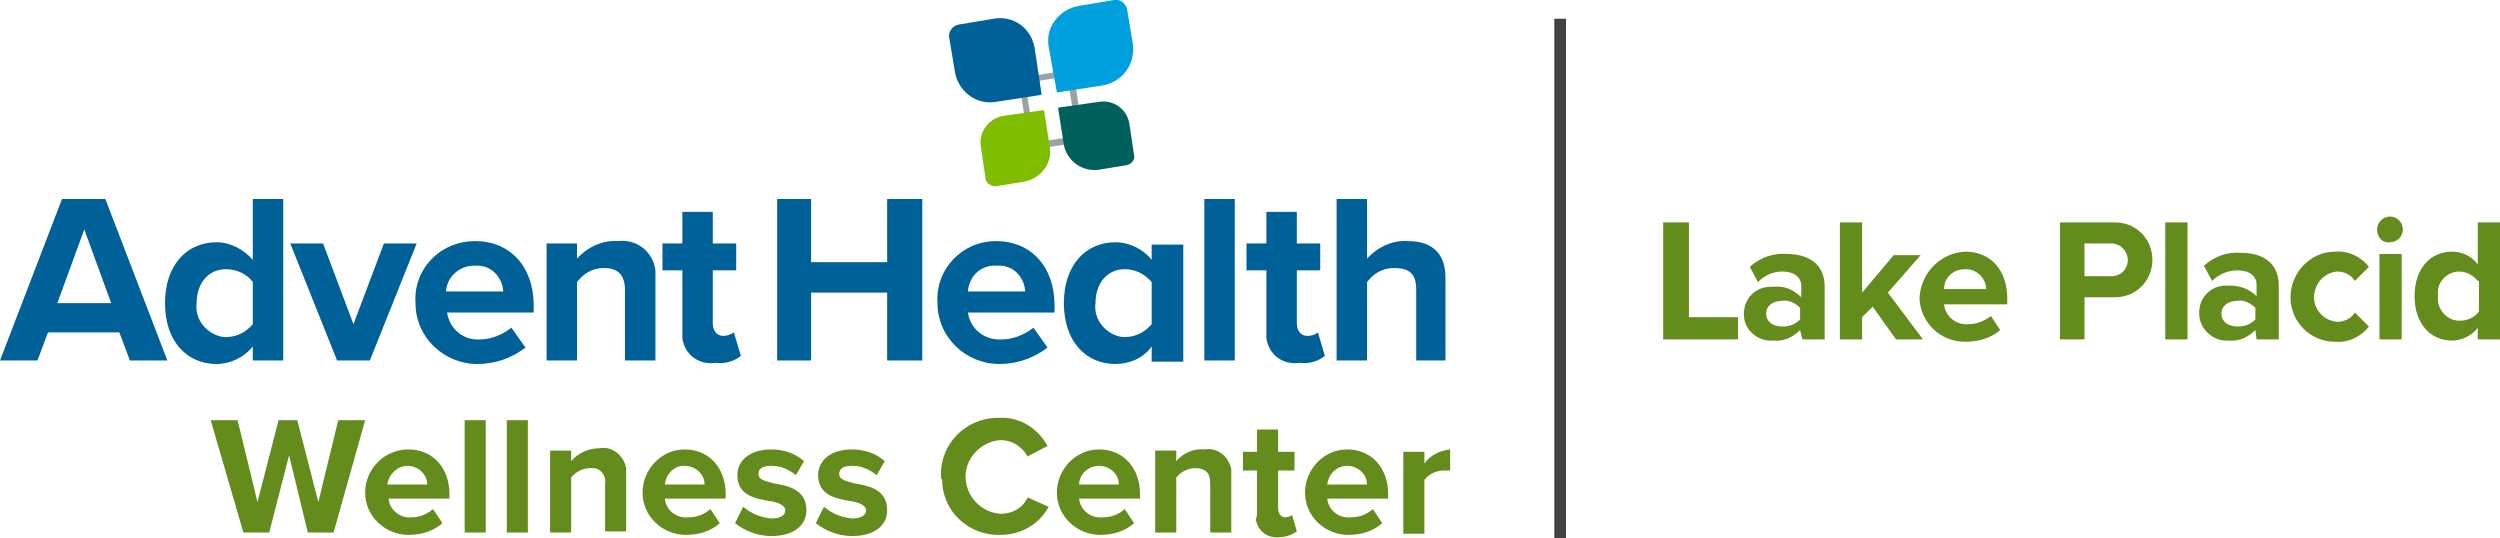 <?xml version="1.0" encoding="utf-8"?>
<!-- Generator: Adobe Illustrator 23.0.1, SVG Export Plug-In . SVG Version: 6.00 Build 0)  -->
<svg version="1.1" id="Layer_1" xmlns="http://www.w3.org/2000/svg" xmlns:xlink="http://www.w3.org/1999/xlink" x="0px" y="0px"
	 viewBox="0 0 213.6 46" style="enable-background:new 0 0 213.6 46;" xml:space="preserve">
<style type="text/css">
	.st0{fill:#FFFFFF;}
	.st1{fill:#231F20;}
	.st2{fill:#006098;}
	.st3{fill:#638C1C;}
	.st4{fill:#9AA2A8;}
	.st5{fill:#00A0DF;}
	.st6{fill:#80BC00;}
	.st7{fill:#00615C;}
	.st8{fill:#414042;}
</style>
<g>
	<g>
		<g>
			<path class="st3" d="M24.7,38.9l-1.7,6.6h-2.2l-2.8-9.6h2.3l1.7,7l1.8-7h1.6l1.8,7l1.7-7h2.3l-2.7,9.6h-2.2L24.7,38.9z"/>
		</g>
		<g>
			<path class="st3" d="M34.9,38.4c2.1,0,3.5,1.6,3.5,3.8v0.4h-5.2c0.1,1,1,1.7,2,1.6c0.7,0,1.3-0.3,1.8-0.7l0.8,1.2
				c-0.8,0.7-1.8,1-2.9,1c-2,0-3.7-1.6-3.7-3.6C31.2,40.1,32.8,38.4,34.9,38.4L34.9,38.4z M33.1,41.4h3.4c0-0.9-0.8-1.6-1.7-1.6
				c0,0,0,0,0,0C34,39.8,33.2,40.5,33.1,41.4z"/>
		</g>
		<g>
			<path class="st3" d="M39.7,35.9h1.8v9.6h-1.8V35.9z"/>
		</g>
		<g>
			<path class="st3" d="M43.3,35.9h1.8v9.6h-1.8V35.9z"/>
		</g>
		<g>
			<path class="st3" d="M51.7,41.3c0.1-0.6-0.3-1.2-0.9-1.3c-0.1,0-0.2,0-0.4,0c-0.6,0-1.2,0.3-1.6,0.8v4.7H47v-7h1.8v0.9
				c0.6-0.7,1.5-1.1,2.4-1.1c1.1-0.2,2.1,0.6,2.3,1.7c0,0.2,0,0.4,0,0.5v4.9h-1.8V41.3z"/>
		</g>
		<g>
			<path class="st3" d="M58.5,38.4c2.1,0,3.5,1.6,3.5,3.8v0.4h-5.2c0.1,1,1,1.7,2,1.6c0.7,0,1.3-0.2,1.9-0.7l0.8,1.2
				c-0.8,0.7-1.8,1-2.9,1c-2,0-3.7-1.6-3.7-3.6S56.5,38.4,58.5,38.4L58.5,38.4z M56.8,41.4h3.4c0-0.9-0.8-1.6-1.7-1.6c0,0,0,0-0.1,0
				C57.6,39.8,56.9,40.5,56.8,41.4z"/>
		</g>
		<g>
			<path class="st3" d="M63.5,43.3c0.7,0.6,1.5,0.9,2.4,1c0.8,0,1.2-0.3,1.2-0.7s-0.6-0.7-1.4-0.8c-1.2-0.2-2.7-0.5-2.7-2.2
				c0-1.2,1-2.2,2.9-2.2c1,0,2,0.3,2.8,1l-0.7,1.2c-0.6-0.5-1.3-0.8-2.1-0.8c-0.7,0-1.1,0.2-1.1,0.7s0.6,0.6,1.3,0.8
				c1.2,0.2,2.8,0.5,2.8,2.3c0,1.3-1.1,2.2-3,2.2c-1.1,0-2.2-0.4-3.1-1.1L63.5,43.3z"/>
		</g>
		<g>
			<path class="st3" d="M70.4,43.3c0.7,0.6,1.5,0.9,2.4,1c0.8,0,1.2-0.3,1.2-0.7s-0.6-0.7-1.4-0.8c-1.2-0.2-2.7-0.5-2.7-2.2
				c0-1.2,1-2.2,2.9-2.2c1,0,2,0.3,2.8,1l-0.7,1.2c-0.6-0.5-1.3-0.8-2.1-0.8c-0.7,0-1.1,0.2-1.1,0.7s0.6,0.6,1.3,0.8
				c1.2,0.2,2.8,0.5,2.8,2.3c0,1.3-1.1,2.2-3,2.2c-1.1,0-2.2-0.4-3.1-1.1L70.4,43.3z"/>
		</g>
		<g>
			<path class="st3" d="M80.4,40.7c-0.1-2.7,2-4.9,4.7-5c0.1,0,0.2,0,0.3,0c1.7-0.1,3.3,0.9,4.1,2.4L87.8,39
				c-0.5-0.9-1.4-1.4-2.3-1.4c-1.7,0.1-3.1,1.6-3,3.3c0.1,1.6,1.4,2.9,3,3c1,0,1.9-0.5,2.3-1.4l1.8,0.8c-0.8,1.5-2.4,2.4-4.1,2.4
				c-2.7,0.1-5-2-5-4.7C80.4,40.9,80.4,40.8,80.4,40.7z"/>
		</g>
		<g>
			<path class="st3" d="M93.9,38.4c2.1,0,3.5,1.6,3.5,3.8v0.4h-5.2c0.1,1,1,1.7,2,1.6c0.7,0,1.3-0.2,1.9-0.7l0.8,1.2
				c-0.8,0.7-1.8,1-2.9,1c-2,0-3.7-1.6-3.7-3.6S91.9,38.4,93.9,38.4L93.9,38.4z M92.2,41.4h3.4c0-0.9-0.8-1.6-1.7-1.6c0,0,0,0,0,0
				C93,39.8,92.2,40.5,92.2,41.4z"/>
		</g>
		<g>
			<path class="st3" d="M103.4,41.3c0-1-0.5-1.3-1.3-1.3c-0.6,0-1.2,0.3-1.6,0.8v4.7h-1.8v-7h1.8v0.9c0.6-0.7,1.5-1.1,2.4-1
				c1.1-0.2,2.1,0.6,2.3,1.7c0,0.2,0,0.4,0,0.5v4.9h-1.8L103.4,41.3z"/>
		</g>
		<g>
			<path class="st3" d="M107.4,43.8v-3.6h-1.2v-1.6h1.2v-1.9h1.8v1.9h1.4v1.6h-1.4v3.2c0,0.4,0.2,0.8,0.6,0.8c0.2,0,0.5-0.1,0.6-0.2
				l0.4,1.4c-0.4,0.3-1,0.5-1.5,0.5c-1,0.1-1.8-0.5-2-1.5C107.4,44.1,107.4,43.9,107.4,43.8z"/>
		</g>
		<g>
			<path class="st3" d="M115.1,38.4c2.1,0,3.5,1.6,3.5,3.8v0.4h-5.2c0.1,1,1,1.7,2,1.6c0.7,0,1.3-0.2,1.9-0.7l0.8,1.2
				c-0.8,0.7-1.8,1-2.9,1c-2,0-3.7-1.6-3.7-3.6C111.5,40.1,113.1,38.4,115.1,38.4L115.1,38.4z M113.4,41.4h3.4
				c0-0.9-0.8-1.6-1.7-1.6c0,0,0,0,0,0C114.2,39.8,113.5,40.5,113.4,41.4z"/>
		</g>
		<g>
			<path class="st3" d="M119.9,38.6h1.8v1c0.5-0.7,1.3-1.1,2.2-1.2v1.8c-0.2,0-0.3,0-0.5,0c-0.7,0-1.3,0.3-1.7,0.8v4.6h-1.8V38.6z"
				/>
		</g>
		<g>
			<path class="st2" d="M10.2,28.4H4.1l-0.9,2.4H0L5.3,17H9l5.3,13.8h-3.2L10.2,28.4z M4.9,25.9h4.6l-2.3-6.3L4.9,25.9z"/>
		</g>
		<g>
			<path class="st2" d="M21.6,29.6c-0.7,0.9-1.9,1.5-3.1,1.5c-2.5,0-4.4-1.9-4.4-5.2s1.9-5.2,4.4-5.2c1.2,0,2.3,0.6,3.1,1.5V17h2.6
				v13.8h-2.6V29.6z M21.6,24.1c-0.5-0.7-1.4-1.1-2.3-1.1c-1.5,0-2.5,1.2-2.5,2.9c-0.2,1.4,0.9,2.7,2.3,2.9c0.1,0,0.2,0,0.2,0
				c0.9,0,1.7-0.4,2.3-1.1V24.1z"/>
		</g>
		<g>
			<path class="st2" d="M24.8,20.8h2.8l2.6,6.9l2.6-6.9h2.8l-4,10h-2.8L24.8,20.8z"/>
		</g>
		<g>
			<path class="st2" d="M40.6,20.6c3,0,5,2.2,5,5.5v0.6h-7.4c0.2,1.4,1.4,2.4,2.8,2.3c1,0,1.9-0.4,2.7-1l1.2,1.7
				c-1.2,0.9-2.6,1.4-4.1,1.4c-2.9,0-5.3-2.3-5.3-5.2C35.3,23,37.6,20.6,40.6,20.6L40.6,20.6L40.6,20.6z M38.1,24.9H43
				c-0.1-1.3-1.1-2.3-2.4-2.2c0,0,0,0-0.1,0C39.3,22.7,38.2,23.6,38.1,24.9z"/>
		</g>
		<g>
			<path class="st2" d="M53.4,24.8c0-1.4-0.7-1.9-1.8-1.9c-0.9,0-1.7,0.4-2.3,1.2v6.7h-2.6v-10h2.6v1.3c0.9-1,2.2-1.6,3.5-1.5
				c1.6-0.2,3,0.9,3.2,2.5c0,0.2,0,0.5,0,0.7v7h-2.6V24.8z"/>
		</g>
		<g>
			<path class="st2" d="M58.3,28.3v-5.2h-1.7v-2.3h1.7v-2.7h2.6v2.7h2v2.3h-2v4.5c0,0.6,0.3,1.1,0.9,1.1c0.3,0,0.6-0.1,0.9-0.3
				l0.6,2c-0.6,0.5-1.4,0.7-2.2,0.6c-1.4,0.2-2.6-0.7-2.8-2.1C58.3,28.8,58.3,28.6,58.3,28.3z"/>
		</g>
		<g>
			<path class="st2" d="M75.8,25h-6.5v5.8h-2.9V17h2.9v5.4h6.5V17h3v13.8h-3V25z"/>
		</g>
		<g>
			<path class="st2" d="M85.1,20.6c3,0,5,2.2,5,5.5v0.6h-7.4c0.2,1.4,1.4,2.4,2.9,2.3c1,0,1.9-0.4,2.7-1l1.2,1.7
				c-1.2,0.9-2.6,1.4-4.1,1.4c-2.9,0-5.3-2.3-5.3-5.2C79.9,23,82.2,20.6,85.1,20.6L85.1,20.6z M82.7,24.9h4.9
				c-0.1-1.3-1.1-2.3-2.4-2.2c0,0,0,0,0,0C83.8,22.6,82.8,23.6,82.7,24.9z"/>
		</g>
		<g>
			<path class="st2" d="M98.4,29.6c-0.7,1-1.9,1.5-3.1,1.5c-2.5,0-4.4-1.9-4.4-5.2s1.9-5.2,4.4-5.2c1.2,0,2.4,0.6,3.1,1.5v-1.3h2.7
				v10h-2.7V29.6z M98.4,24.1c-0.6-0.7-1.4-1.1-2.3-1.1c-1.5,0-2.5,1.2-2.5,2.9c-0.2,1.4,0.9,2.7,2.3,2.9c0.1,0,0.2,0,0.2,0
				c0.9,0,1.7-0.4,2.3-1.1L98.4,24.1z"/>
		</g>
		<g>
			<path class="st2" d="M102.9,17h2.6v13.8h-2.6V17z"/>
		</g>
		<g>
			<path class="st2" d="M108.2,28.3v-5.2h-1.7v-2.3h1.7v-2.7h2.6v2.7h2v2.3h-2v4.5c0,0.6,0.3,1.1,0.9,1.1c0.3,0,0.7-0.1,0.9-0.3
				l0.6,2c-0.6,0.5-1.4,0.7-2.2,0.6c-1.4,0.2-2.6-0.7-2.8-2.1C108.2,28.8,108.2,28.6,108.2,28.3z"/>
		</g>
		<g>
			<path class="st2" d="M121,24.7c0-1.4-0.7-1.8-1.9-1.8c-0.9,0-1.7,0.4-2.3,1.2v6.7h-2.6V17h2.6v5.1c0.9-1,2.2-1.6,3.5-1.5
				c2.2,0,3.2,1.2,3.2,3.1v7.1H121V24.7z"/>
		</g>
		<g>
			<path class="st4" d="M91.2,6.5l0.8,5.1l-3.6,0.6l-0.8-5.1L91.2,6.5 M91.7,5.9L87,6.7l1,6.1l4.6-0.7L91.7,5.9L91.7,5.9z"/>
		</g>
		<g>
			<path class="st2" d="M89,8.1l-3.9,0.6c-1.7,0.3-3.2-0.9-3.5-2.5l-0.5-3c-0.1-0.5,0.3-1,0.8-1.1l3-0.5c1.7-0.3,3.2,0.8,3.5,2.5
				c0,0,0,0,0,0L89,8.1z"/>
		</g>
		<g>
			<path class="st5" d="M94.2,7.3l-3.9,0.6L89.6,4c-0.3-1.7,0.9-3.2,2.6-3.5l3-0.5c0.5-0.1,1,0.3,1.1,0.8c0,0,0,0,0,0l0.5,3
				C97,5.5,95.9,7,94.2,7.3z"/>
		</g>
		<g>
			<path class="st6" d="M87.6,15.5l-2.4,0.4c-0.4,0.1-0.9-0.2-1-0.6c0,0,0,0,0-0.1l-0.4-2.7c-0.2-1.2,0.7-2.4,1.9-2.6l3.5-0.5
				l0.5,3.2C89.9,13.9,89,15.2,87.6,15.5z"/>
		</g>
		<g>
			<path class="st7" d="M96.3,14.1l-2.4,0.4c-1.4,0.2-2.7-0.7-3-2.1c0,0,0,0,0,0l-0.5-3.2l3.5-0.5c1.2-0.2,2.4,0.6,2.6,1.9l0.4,2.7
				C97,13.6,96.7,14,96.3,14.1z"/>
		</g>
		<g>
			<path class="st3" d="M142.2,19h2.1v8.1h4.2V29h-6.4V19z"/>
		</g>
		<g>
			<path class="st3" d="M153.8,28.2c-0.6,0.6-1.4,1-2.3,0.9c-1.3,0.1-2.5-0.9-2.5-2.2c0,0,0-0.1,0-0.1c0-1.3,1-2.3,2.3-2.3
				c0.1,0,0.2,0,0.3,0c0.9-0.1,1.7,0.3,2.3,0.9v-1c0-0.7-0.6-1.2-1.6-1.2c-0.8,0-1.5,0.3-2.1,0.9l-0.7-1.3c0.9-0.8,2-1.2,3.2-1.1
				c1.6,0,3.2,0.7,3.2,2.8V29h-1.9L153.8,28.2z M153.8,26.3c-0.4-0.4-1-0.7-1.5-0.6c-0.8,0-1.4,0.4-1.4,1.1s0.6,1.1,1.4,1.1
				c0.6,0,1.1-0.2,1.5-0.6V26.3z"/>
		</g>
		<g>
			<path class="st3" d="M160,26.2l-0.9,0.9V29h-1.9V19h1.9v6l2.7-3.2h2.3l-2.8,3.2l3,4H162L160,26.2z"/>
		</g>
		<g>
			<path class="st3" d="M167.9,21.5c2.2,0,3.6,1.6,3.6,4V26h-5.4c0.1,1,1,1.8,2.1,1.7c0.7,0,1.4-0.3,1.9-0.7l0.8,1.2
				c-0.8,0.7-1.9,1-3,1c-2.1,0-3.8-1.6-3.9-3.7C164.1,23.3,165.8,21.6,167.9,21.5L167.9,21.5z M166.1,24.7h3.6
				c0-0.9-0.8-1.7-1.7-1.7c0,0,0,0-0.1,0C166.9,23,166.1,23.7,166.1,24.7z"/>
		</g>
		<g>
			<path class="st3" d="M176,19h4.7c1.8,0,3.2,1.4,3.2,3.2c0,1.8-1.4,3.2-3.2,3.2c0,0,0,0,0,0h-2.6V29H176V19z M180.4,20.8h-2.3v2.8
				h2.3c0.8,0,1.4-0.6,1.4-1.4C181.8,21.5,181.2,20.8,180.4,20.8C180.4,20.8,180.4,20.8,180.4,20.8z"/>
		</g>
		<g>
			<path class="st3" d="M185,19h1.9v10H185V19z"/>
		</g>
		<g>
			<path class="st3" d="M192.7,28.2c-0.6,0.6-1.4,1-2.3,0.9c-1.3,0.1-2.5-1-2.5-2.3c0,0,0-0.1,0-0.1c0-1.3,1-2.3,2.3-2.3
				c0.1,0,0.2,0,0.3,0c0.9,0,1.7,0.3,2.3,0.9v-1c0-0.7-0.6-1.2-1.6-1.2c-0.8,0-1.6,0.3-2.2,0.9l-0.7-1.3c0.9-0.8,2-1.2,3.2-1.1
				c1.6,0,3.2,0.7,3.2,2.8V29h-1.9L192.7,28.2z M192.7,26.3c-0.4-0.4-1-0.7-1.5-0.6c-0.8,0-1.4,0.4-1.4,1.1s0.6,1.1,1.4,1.1
				c0.6,0,1.1-0.2,1.5-0.6V26.3z"/>
		</g>
		<g>
			<path class="st3" d="M199.5,21.5c1.1-0.1,2.2,0.4,2.9,1.3l-1.2,1.2c-0.3-0.5-0.9-0.8-1.5-0.8c-1.2,0.1-2,1.1-2,2.3
				c0.1,1.1,0.9,1.9,2,2c0.6,0,1.2-0.3,1.5-0.8l1.2,1.2c-0.7,0.9-1.8,1.4-2.9,1.3c-2.1,0-3.8-1.7-3.8-3.8S197.4,21.5,199.5,21.5
				C199.5,21.5,199.5,21.5,199.5,21.5z"/>
		</g>
		<g>
			<path class="st3" d="M203.1,19.6c0-0.6,0.5-1.1,1.1-1.1c0.6,0,1.1,0.5,1.1,1.1c0,0.6-0.5,1.1-1.1,1.1
				C203.6,20.8,203.1,20.3,203.1,19.6z M203.3,21.7h1.9V29h-1.9V21.7z"/>
		</g>
		<g>
			<path class="st3" d="M211.7,28c-0.5,0.7-1.4,1.1-2.2,1.1c-1.8,0-3.2-1.4-3.2-3.8s1.4-3.8,3.2-3.8c0.9,0,1.7,0.4,2.2,1.1V19h1.9
				v10h-1.9V28z M211.7,24c-0.4-0.5-1-0.8-1.6-0.8c-1,0-1.9,0.9-1.8,1.9c0,0.1,0,0.1,0,0.2c-0.1,1,0.6,2,1.7,2.1c0.1,0,0.1,0,0.2,0
				c0.6,0,1.3-0.3,1.6-0.8V24z"/>
		</g>
		<g>
			<rect x="132.8" y="1.6" class="st8" width="1" height="44.4"/>
		</g>
	</g>
</g>
</svg>
